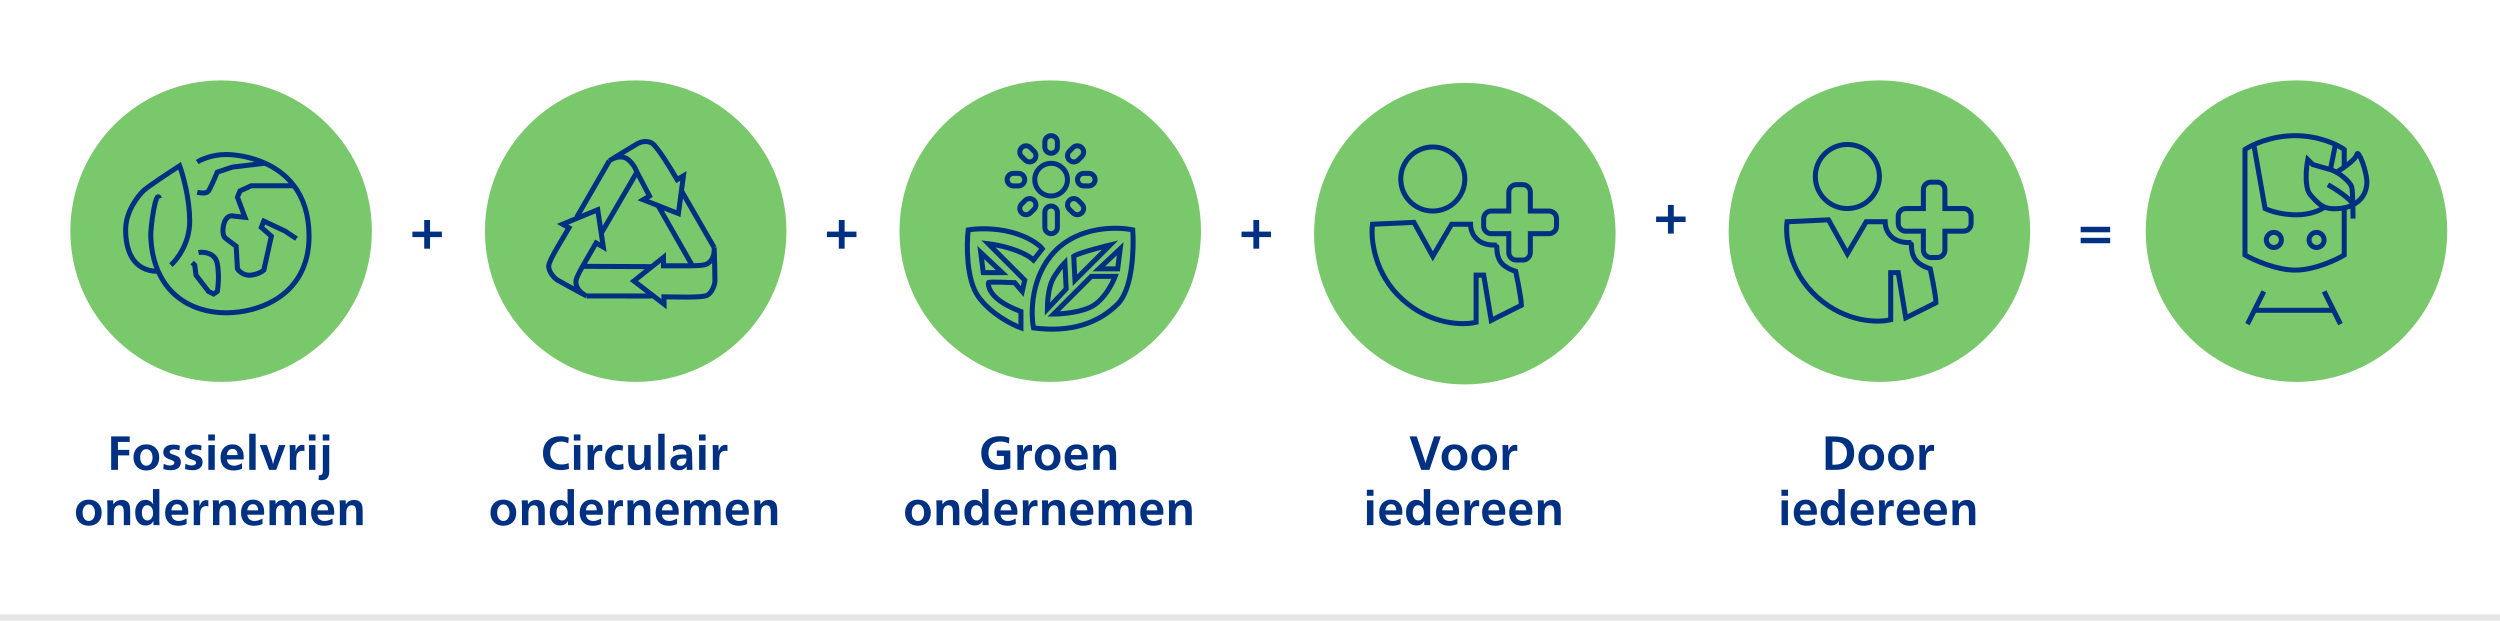 <svg width="995" height="247" viewBox="0 0 995 247" fill="none" xmlns="http://www.w3.org/2000/svg">
<g clip-path="url(#clip0_144_1747)">
<path opacity="0.1" d="M0 246H995" stroke="black" stroke-width="3" stroke-linecap="round"/>
<circle cx="88" cy="92" r="60" fill="#7AC86C"/>
<path d="M78.5 64.5C80 63.5 84.4 61.5 90 61.5C92.934 61.5 99.204 62.115 105.5 64.964M63.5 79C62 74.833 59.873 90.5 60 94C60.8 116 75.5 124.5 90 124.5C102.5 124.5 123 118 123 94C123 85.138 120.572 78.657 117 73.93M78.5 76.5C79.667 76.833 82.2 77.2 83 76C83.8 74.8 85.667 70.5 86.5 68.5L92.5 66.5L105.5 64.964M105.5 64.964C109.636 66.835 113.782 69.671 117 73.93M117 73.93H100L95.5 76L94.5 78.5L97.5 86.5L93 86C92 85.667 89.8 85.9 89 89.5C88.2 93.1 89.333 94.667 90 95L94 98L94.5 107C95.167 108 97.2 109.9 100 109.5C102.8 109.1 104.5 108 105 107.5L108 94L104 90.5L105 88L113.5 92L118 95M79 100.5C81.167 100.167 85.7 100.6 86.5 105C87.3 109.4 86.833 114.167 86.5 116L85 117L83 116L78 109.5L77.5 105.5L76.5 104.5M68 105.5C70.5 103.333 75.5 96.8 75.5 88C75.5 79.2 72.833 69.667 71.5 66C67.333 68.667 58.6 74.4 57 76C55 78 50 84 50 91.5C50 99 52.5 108 63 108" stroke="#003082" stroke-width="2"/>
<path d="M51.624 175.895H46.94V179.04H51.439V181.239H46.958V187H44.24V173.696H51.624V175.895ZM63.379 182.018C63.379 183.632 62.912 184.906 61.978 185.84C61.038 186.78 59.782 187.25 58.211 187.25C56.696 187.25 55.468 186.771 54.528 185.812C53.594 184.86 53.127 183.601 53.127 182.037C53.127 180.466 53.594 179.213 54.528 178.279C55.462 177.327 56.702 176.851 58.248 176.851C59.758 176.851 60.992 177.33 61.95 178.289C62.903 179.241 63.379 180.484 63.379 182.018ZM60.707 182.139C60.707 181.106 60.481 180.289 60.03 179.689C59.578 179.071 58.978 178.762 58.23 178.762C57.506 178.762 56.919 179.068 56.467 179.68C56.01 180.286 55.781 181.072 55.781 182.037C55.781 183.032 56.007 183.83 56.458 184.43C56.91 185.042 57.506 185.349 58.248 185.349C58.972 185.349 59.563 185.052 60.02 184.458C60.478 183.852 60.707 183.079 60.707 182.139ZM71.979 183.966C71.979 184.467 71.886 184.916 71.701 185.312C71.521 185.707 71.258 186.041 70.912 186.313C70.566 186.586 70.139 186.793 69.632 186.935C69.131 187.077 68.559 187.148 67.915 187.148C67.062 187.148 66.097 187.006 65.021 186.722L65.142 184.569C66.032 185.033 66.858 185.265 67.619 185.265C68.157 185.265 68.59 185.163 68.918 184.959C69.245 184.755 69.409 184.486 69.409 184.152C69.409 183.731 69.032 183.385 68.277 183.113L67.498 182.834C66.601 182.513 65.958 182.132 65.568 181.693C65.179 181.26 64.984 180.691 64.984 179.986C64.984 179.059 65.346 178.319 66.069 177.769C66.781 177.225 67.761 176.953 69.01 176.953C69.839 176.953 70.696 177.073 71.58 177.314L71.404 179.226C70.612 178.972 69.882 178.845 69.214 178.845C68.961 178.845 68.729 178.87 68.519 178.919C68.314 178.969 68.138 179.04 67.99 179.133C67.841 179.219 67.724 179.328 67.637 179.458C67.557 179.581 67.517 179.717 67.517 179.866C67.517 180.113 67.628 180.311 67.851 180.459C67.968 180.54 68.147 180.63 68.389 180.729C68.636 180.827 68.948 180.939 69.326 181.062C70.086 181.316 70.634 181.554 70.968 181.777C71.642 182.265 71.979 182.995 71.979 183.966ZM80.626 183.966C80.626 184.467 80.533 184.916 80.347 185.312C80.168 185.707 79.905 186.041 79.559 186.313C79.212 186.586 78.785 186.793 78.278 186.935C77.777 187.077 77.205 187.148 76.562 187.148C75.709 187.148 74.744 187.006 73.668 186.722L73.788 184.569C74.679 185.033 75.504 185.265 76.265 185.265C76.803 185.265 77.236 185.163 77.564 184.959C77.892 184.755 78.056 184.486 78.056 184.152C78.056 183.731 77.678 183.385 76.924 183.113L76.144 182.834C75.248 182.513 74.605 182.132 74.215 181.693C73.825 181.26 73.63 180.691 73.63 179.986C73.63 179.059 73.992 178.319 74.716 177.769C75.427 177.225 76.407 176.953 77.657 176.953C78.486 176.953 79.342 177.073 80.227 177.314L80.05 179.226C79.259 178.972 78.529 178.845 77.861 178.845C77.607 178.845 77.375 178.87 77.165 178.919C76.961 178.969 76.785 179.04 76.636 179.133C76.488 179.219 76.37 179.328 76.284 179.458C76.203 179.581 76.163 179.717 76.163 179.866C76.163 180.113 76.274 180.311 76.497 180.459C76.615 180.54 76.794 180.63 77.035 180.729C77.283 180.827 77.595 180.939 77.972 181.062C78.733 181.316 79.28 181.554 79.614 181.777C80.288 182.265 80.626 182.995 80.626 183.966ZM85.515 175.338H82.88V172.926H85.515V175.338ZM85.478 187H82.926V177.129H85.478V187ZM97 181.777C97 182.037 96.981 182.402 96.944 182.872H90.302C90.357 183.639 90.645 184.245 91.165 184.69C91.697 185.129 92.38 185.349 93.215 185.349C94.161 185.349 95.191 185.015 96.304 184.347L96.341 186.564C95.284 187.022 94.139 187.25 92.909 187.25C91.288 187.25 90.03 186.796 89.133 185.887C88.236 184.99 87.788 183.713 87.788 182.055C87.788 180.459 88.217 179.195 89.077 178.261C89.943 177.321 91.103 176.851 92.556 176.851C93.935 176.851 95.018 177.29 95.803 178.168C96.601 179.052 97 180.255 97 181.777ZM94.569 181.118C94.538 179.485 93.846 178.669 92.491 178.669C91.873 178.669 91.366 178.885 90.97 179.318C90.574 179.751 90.339 180.351 90.265 181.118H94.569ZM101.75 187H99.199V172.639H101.75V187ZM113.625 177.129L109.933 187H107.084L103.392 177.129H106.212L107.845 181.879C107.981 182.275 108.093 182.606 108.179 182.872C108.266 183.131 108.328 183.323 108.365 183.447C108.427 183.669 108.482 183.895 108.532 184.124C108.581 184.347 108.625 184.576 108.662 184.811C108.674 184.73 108.748 184.39 108.884 183.79C108.897 183.71 108.918 183.617 108.949 183.512C108.98 183.407 109.017 183.286 109.061 183.15L109.255 182.51L111.037 177.129H113.625ZM121.167 179.541C120.84 179.448 120.549 179.402 120.295 179.402C119.467 179.402 118.826 179.739 118.375 180.413C118.06 180.877 117.902 181.718 117.902 182.937V187H115.351V180.098C115.351 180.141 115.351 180.135 115.351 180.079C115.351 180.023 115.347 179.924 115.341 179.782C115.341 179.485 115.335 179.136 115.323 178.734C115.31 178.326 115.295 177.871 115.276 177.37L115.267 177.129H117.577L117.642 179.625C118.106 177.905 119.031 177.045 120.416 177.045C120.595 177.045 120.846 177.079 121.167 177.147V179.541ZM125.574 175.338H122.939V172.926H125.574V175.338ZM125.537 187H122.986V177.129H125.537V187ZM131.085 175.338H128.45V172.926H131.085V175.338ZM131.039 187.584C131.039 189.941 130.037 191.119 128.033 191.119C127.581 191.119 127.173 191.079 126.808 190.999L126.901 189.143C126.944 189.143 127.006 189.146 127.086 189.152C127.167 189.159 127.222 189.162 127.253 189.162C127.587 189.162 127.872 189.044 128.107 188.809C128.231 188.685 128.326 188.525 128.395 188.327C128.456 188.166 128.487 187.801 128.487 187.232V177.129H131.039V187.584ZM40.464 204.018C40.464 205.632 39.997 206.906 39.063 207.84C38.123 208.78 36.867 209.25 35.296 209.25C33.781 209.25 32.553 208.771 31.613 207.812C30.679 206.86 30.212 205.601 30.212 204.037C30.212 202.466 30.679 201.213 31.613 200.279C32.547 199.327 33.787 198.851 35.334 198.851C36.843 198.851 38.077 199.33 39.035 200.289C39.988 201.241 40.464 202.484 40.464 204.018ZM37.792 204.139C37.792 203.106 37.566 202.289 37.115 201.689C36.663 201.071 36.063 200.762 35.315 200.762C34.591 200.762 34.004 201.068 33.552 201.68C33.095 202.286 32.866 203.072 32.866 204.037C32.866 205.032 33.092 205.83 33.543 206.43C33.995 207.042 34.591 207.349 35.334 207.349C36.057 207.349 36.648 207.052 37.105 206.458C37.563 205.852 37.792 205.079 37.792 204.139ZM51.819 209H49.268V204.037C49.268 203.412 49.222 202.88 49.129 202.441C48.931 201.538 48.393 201.086 47.515 201.086C46.847 201.086 46.315 201.337 45.919 201.838C45.752 202.054 45.613 202.314 45.502 202.617C45.365 202.964 45.297 203.529 45.297 204.315V209H42.746V201.717C42.746 201.637 42.737 201.266 42.718 200.604C42.712 200.425 42.706 200.267 42.7 200.131C42.694 199.995 42.687 199.88 42.681 199.788L42.644 199.129H45.056L45.121 200.706C45.907 199.549 47.023 198.971 48.47 198.971C49.361 198.971 50.091 199.203 50.66 199.667C51.093 200.007 51.393 200.462 51.56 201.031C51.733 201.55 51.819 202.351 51.819 203.434V209ZM63.49 209H61.069L61.05 207.321C60.933 207.543 60.818 207.735 60.707 207.896C60.602 208.057 60.497 208.187 60.392 208.286C59.767 208.861 58.95 209.148 57.942 209.148C56.637 209.148 55.623 208.688 54.899 207.766C54.176 206.851 53.814 205.561 53.814 203.897C53.814 202.407 54.185 201.21 54.927 200.307C55.669 199.404 56.656 198.953 57.887 198.953C58.777 198.953 59.535 199.212 60.16 199.732C60.444 199.961 60.716 200.304 60.976 200.762C60.964 200.688 60.936 200.403 60.893 199.908C60.886 199.822 60.88 199.741 60.874 199.667C60.874 199.587 60.874 199.506 60.874 199.426V194.639H63.425V206.124C63.425 206.495 63.425 206.82 63.425 207.098C63.431 207.376 63.438 207.618 63.444 207.822C63.45 207.927 63.456 208.075 63.462 208.267C63.469 208.459 63.478 208.703 63.49 209ZM60.911 204.139C60.911 203.217 60.698 202.478 60.271 201.921C59.844 201.365 59.281 201.086 58.583 201.086C57.927 201.086 57.41 201.349 57.033 201.875C56.656 202.382 56.467 203.097 56.467 204.018C56.467 204.964 56.668 205.722 57.07 206.291C57.472 206.86 58.01 207.145 58.685 207.145C59.334 207.145 59.869 206.866 60.29 206.31C60.704 205.765 60.911 205.042 60.911 204.139ZM74.939 203.777C74.939 204.037 74.92 204.402 74.883 204.872H68.24C68.296 205.639 68.584 206.245 69.103 206.69C69.635 207.129 70.318 207.349 71.153 207.349C72.1 207.349 73.129 207.015 74.243 206.347L74.28 208.564C73.222 209.022 72.078 209.25 70.847 209.25C69.227 209.25 67.968 208.796 67.071 207.887C66.174 206.99 65.726 205.713 65.726 204.055C65.726 202.459 66.156 201.195 67.016 200.261C67.882 199.321 69.041 198.851 70.495 198.851C71.874 198.851 72.956 199.29 73.742 200.168C74.54 201.052 74.939 202.255 74.939 203.777ZM72.508 203.118C72.477 201.485 71.784 200.669 70.43 200.669C69.811 200.669 69.304 200.885 68.908 201.318C68.512 201.751 68.277 202.351 68.203 203.118H72.508ZM82.926 201.541C82.599 201.448 82.308 201.402 82.054 201.402C81.225 201.402 80.585 201.739 80.134 202.413C79.818 202.877 79.661 203.718 79.661 204.937V209H77.109V202.098C77.109 202.141 77.109 202.135 77.109 202.079C77.109 202.023 77.106 201.924 77.1 201.782C77.1 201.485 77.094 201.136 77.082 200.734C77.069 200.326 77.054 199.871 77.035 199.37L77.026 199.129H79.336L79.401 201.625C79.865 199.905 80.789 199.045 82.175 199.045C82.354 199.045 82.605 199.079 82.926 199.147V201.541ZM93.846 209H91.294V204.037C91.294 203.412 91.248 202.88 91.155 202.441C90.957 201.538 90.419 201.086 89.541 201.086C88.873 201.086 88.341 201.337 87.945 201.838C87.778 202.054 87.639 202.314 87.528 202.617C87.392 202.964 87.324 203.529 87.324 204.315V209H84.772V201.717C84.772 201.637 84.763 201.266 84.745 200.604C84.738 200.425 84.732 200.267 84.726 200.131C84.72 199.995 84.714 199.88 84.707 199.788L84.67 199.129H87.082L87.147 200.706C87.933 199.549 89.049 198.971 90.497 198.971C91.387 198.971 92.117 199.203 92.686 199.667C93.119 200.007 93.419 200.462 93.586 201.031C93.759 201.55 93.846 202.351 93.846 203.434V209ZM105.146 203.777C105.146 204.037 105.127 204.402 105.09 204.872H98.447C98.503 205.639 98.79 206.245 99.31 206.69C99.842 207.129 100.525 207.349 101.36 207.349C102.307 207.349 103.336 207.015 104.45 206.347L104.487 208.564C103.429 209.022 102.285 209.25 101.054 209.25C99.434 209.25 98.175 208.796 97.278 207.887C96.382 206.99 95.933 205.713 95.933 204.055C95.933 202.459 96.363 201.195 97.223 200.261C98.088 199.321 99.248 198.851 100.702 198.851C102.081 198.851 103.163 199.29 103.949 200.168C104.747 201.052 105.146 202.255 105.146 203.777ZM102.715 203.118C102.684 201.485 101.991 200.669 100.637 200.669C100.018 200.669 99.511 200.885 99.115 201.318C98.719 201.751 98.484 202.351 98.41 203.118H102.715ZM121.789 209H119.238V204.213C119.238 203.588 119.21 203.038 119.154 202.562C119.043 201.578 118.557 201.086 117.698 201.086C117.153 201.086 116.714 201.318 116.38 201.782C116.3 201.9 116.226 202.023 116.158 202.153C116.09 202.283 116.031 202.425 115.981 202.58C115.864 202.914 115.805 203.533 115.805 204.436V209H113.254V203.935C113.254 203.1 113.226 202.562 113.17 202.32C112.997 201.498 112.527 201.086 111.76 201.086C111.296 201.086 110.882 201.278 110.517 201.662C110.325 201.872 110.168 202.119 110.044 202.404C109.896 202.75 109.821 203.301 109.821 204.055V209H107.27V201.541C107.27 201.442 107.267 201.315 107.261 201.161C107.261 201 107.258 200.83 107.251 200.65C107.245 200.471 107.239 200.285 107.233 200.094C107.233 199.902 107.23 199.716 107.224 199.537L107.196 199.129H109.626L109.682 200.623C109.942 200.196 110.27 199.849 110.666 199.583C111.278 199.175 111.98 198.971 112.771 198.971C113.588 198.971 114.253 199.191 114.766 199.63C115.063 199.89 115.317 200.255 115.527 200.725C116.201 199.556 117.237 198.971 118.635 198.971C119.6 198.971 120.357 199.256 120.908 199.825C121.248 200.165 121.477 200.592 121.594 201.105C121.724 201.606 121.789 202.33 121.789 203.276V209ZM133.033 203.777C133.033 204.037 133.015 204.402 132.978 204.872H126.335C126.391 205.639 126.678 206.245 127.198 206.69C127.73 207.129 128.413 207.349 129.248 207.349C130.194 207.349 131.224 207.015 132.337 206.347L132.375 208.564C131.317 209.022 130.173 209.25 128.942 209.25C127.321 209.25 126.063 208.796 125.166 207.887C124.269 206.99 123.821 205.713 123.821 204.055C123.821 202.459 124.251 201.195 125.11 200.261C125.976 199.321 127.136 198.851 128.589 198.851C129.969 198.851 131.051 199.29 131.836 200.168C132.634 201.052 133.033 202.255 133.033 203.777ZM130.603 203.118C130.572 201.485 129.879 200.669 128.524 200.669C127.906 200.669 127.399 200.885 127.003 201.318C126.607 201.751 126.372 202.351 126.298 203.118H130.603ZM144.333 209H141.782V204.037C141.782 203.412 141.735 202.88 141.643 202.441C141.445 201.538 140.907 201.086 140.028 201.086C139.36 201.086 138.828 201.337 138.433 201.838C138.266 202.054 138.126 202.314 138.015 202.617C137.879 202.964 137.811 203.529 137.811 204.315V209H135.26V201.717C135.26 201.637 135.25 201.266 135.232 200.604C135.226 200.425 135.22 200.267 135.213 200.131C135.207 199.995 135.201 199.88 135.195 199.788L135.158 199.129H137.57L137.635 200.706C138.42 199.549 139.537 198.971 140.984 198.971C141.875 198.971 142.604 199.203 143.173 199.667C143.606 200.007 143.906 200.462 144.073 201.031C144.246 201.55 144.333 202.351 144.333 203.434V209Z" fill="#003082"/>
<path d="M175.871 94.371H171.16V98.977H168.84V94.371H164.129V92.18H168.84V87.562H171.16V92.18H175.871V94.371Z" fill="#003082"/>
<circle cx="253" cy="92" r="60" fill="#7AC86C"/>
<path d="M229.5 86.5L242.5 64M242.5 64C242.5 64 242.806 63.775 243.317 63.497M242.5 64L243.317 63.497M253.5 68.5L258.5 78L256 79.5L270 85L272 70L269.5 71.5C267 67.167 261.5 58.2 259.5 57C257.5 55.8 255 56.5 254 57L249 60L243.317 63.497M253.5 68.5C253.5 68.5 252.5 65.5 250 63.5C247.613 61.591 244.707 62.741 243.317 63.497M253.5 68.5L239.5 92.5M271.25 76L284.236 98.508M284.236 98.508C284.236 98.508 284.277 98.886 284.263 99.467M284.236 98.508L284.263 99.467M284.263 99.467C284.223 101.049 283.765 104.141 280.919 105.253C279.559 105.785 274.839 105.785 274.839 105.785L264.062 105.785V102.45L252.299 111.824L264.289 121.056L264.24 118.141C269.243 118.143 279.461 118.632 281.5 117.5C283.539 116.368 284.481 113.084 284.548 111.968L284.45 106.137L284.263 99.467ZM262 82L275.785 106.124M259.444 117.806L233.458 117.798M233.458 117.798C233.458 117.798 233.11 117.645 232.614 117.342M233.458 117.798L232.614 117.342M232.614 117.342C231.264 116.516 228.815 114.574 229.275 111.553C229.495 110.11 231.855 106.022 231.855 106.022L237.243 96.689L240.131 98.356L237.895 83.482L223.904 89.25L226.453 90.665C223.951 94.997 218.418 103.601 218.379 105.933C218.339 108.265 220.713 110.722 221.646 111.339L226.744 114.169L232.614 117.342ZM259.785 106.124L232 106" stroke="#003082" stroke-width="2"/>
<path d="M226.44 186.657C225.308 186.948 224.272 187.093 223.332 187.093C221.056 187.093 219.281 186.502 218.007 185.321C216.745 184.134 216.114 182.467 216.114 180.321C216.114 178.242 216.739 176.607 217.988 175.413C219.238 174.207 220.938 173.604 223.091 173.604C224.142 173.604 225.24 173.802 226.384 174.198L226.162 176.452C225.259 175.976 224.322 175.738 223.351 175.738C222.002 175.738 220.932 176.143 220.141 176.953C219.355 177.757 218.962 178.852 218.962 180.237C218.962 181.604 219.374 182.717 220.196 183.577C221.019 184.437 222.095 184.866 223.425 184.866C224.427 184.866 225.392 184.681 226.319 184.31L226.44 186.657ZM231.014 175.339H228.379V172.927H231.014V175.339ZM230.977 187H228.425V177.129H230.977V187ZM239.707 179.541C239.379 179.448 239.088 179.402 238.834 179.402C238.006 179.402 237.366 179.739 236.914 180.413C236.599 180.877 236.441 181.718 236.441 182.937V187H233.89V180.098C233.89 180.141 233.89 180.135 233.89 180.079C233.89 180.024 233.887 179.925 233.88 179.782C233.88 179.486 233.874 179.136 233.862 178.734C233.849 178.326 233.834 177.871 233.815 177.37L233.806 177.129H236.116L236.181 179.625C236.645 177.905 237.57 177.046 238.955 177.046C239.134 177.046 239.385 177.08 239.707 177.148V179.541ZM248.177 186.703C247.317 186.951 246.553 187.074 245.885 187.074C244.333 187.074 243.096 186.623 242.174 185.72C241.271 184.817 240.82 183.583 240.82 182.018C240.82 180.509 241.278 179.306 242.193 178.409C243.108 177.5 244.327 177.046 245.848 177.046C246.423 177.046 247.135 177.154 247.982 177.37L247.778 179.421C247.227 179.198 246.723 179.087 246.266 179.087C245.424 179.087 244.75 179.359 244.243 179.903C243.73 180.454 243.473 181.171 243.473 182.055C243.473 182.927 243.73 183.629 244.243 184.161C244.763 184.687 245.449 184.95 246.303 184.95C246.903 184.95 247.487 184.817 248.056 184.551L248.177 186.703ZM259.078 187H256.684L256.601 185.488C255.896 186.595 254.813 187.149 253.354 187.149C252.178 187.149 251.328 186.796 250.802 186.091C250.27 185.374 250.004 184.242 250.004 182.696V177.129H252.556V181.879C252.556 182.733 252.596 183.317 252.676 183.633C252.887 184.56 253.431 185.024 254.309 185.024C255.707 185.024 256.406 183.936 256.406 181.759V177.129H258.957V183.902V184.542C258.963 184.715 258.966 184.86 258.966 184.978C258.966 185.089 258.969 185.176 258.976 185.238C258.988 185.497 259 185.773 259.013 186.063C259.031 186.354 259.053 186.666 259.078 187ZM264.523 187H261.972V172.639H264.523V187ZM275.591 187H273.318L273.281 185.525C272.663 186.608 271.611 187.149 270.127 187.149C269.113 187.149 268.302 186.873 267.696 186.323C267.096 185.766 266.796 185.015 266.796 184.069C266.796 181.941 268.445 180.877 271.741 180.877C271.865 180.877 272.044 180.883 272.279 180.896C272.521 180.902 272.82 180.917 273.179 180.942C273.179 179.489 272.449 178.762 270.99 178.762C269.846 178.762 268.822 179.121 267.919 179.838L267.854 177.63C268.893 177.179 270.031 176.953 271.268 176.953C272.493 176.953 273.488 177.225 274.255 177.769C274.688 178.072 274.994 178.45 275.174 178.901C275.384 179.421 275.489 180.444 275.489 181.972V183.41C275.489 183.398 275.492 183.515 275.499 183.762C275.511 184.004 275.523 184.378 275.536 184.885C275.542 185.306 275.56 186.011 275.591 187ZM273.216 182.51C272.987 182.498 272.814 182.488 272.697 182.482C272.585 182.476 272.527 182.473 272.521 182.473C270.393 182.473 269.329 183.033 269.329 184.152C269.329 184.338 269.366 184.511 269.44 184.672C269.515 184.826 269.62 184.959 269.756 185.071C269.892 185.182 270.053 185.268 270.238 185.33C270.43 185.392 270.64 185.423 270.869 185.423C271.846 185.423 272.542 184.965 272.957 184.05C273.111 183.735 273.198 183.221 273.216 182.51ZM280.833 175.339H278.198V172.927H280.833V175.339ZM280.796 187H278.245V177.129H280.796V187ZM289.526 179.541C289.198 179.448 288.907 179.402 288.654 179.402C287.825 179.402 287.185 179.739 286.733 180.413C286.418 180.877 286.26 181.718 286.26 182.937V187H283.709V180.098C283.709 180.141 283.709 180.135 283.709 180.079C283.709 180.024 283.706 179.925 283.7 179.782C283.7 179.486 283.694 179.136 283.681 178.734C283.669 178.326 283.653 177.871 283.635 177.37L283.625 177.129H285.936L286 179.625C286.464 177.905 287.389 177.046 288.774 177.046C288.954 177.046 289.204 177.08 289.526 177.148V179.541ZM205.464 204.018C205.464 205.633 204.997 206.907 204.063 207.841C203.123 208.781 201.867 209.251 200.296 209.251C198.781 209.251 197.553 208.771 196.613 207.813C195.679 206.86 195.212 205.602 195.212 204.037C195.212 202.466 195.679 201.213 196.613 200.28C197.547 199.327 198.787 198.851 200.333 198.851C201.843 198.851 203.076 199.33 204.035 200.289C204.988 201.241 205.464 202.484 205.464 204.018ZM202.792 204.139C202.792 203.106 202.566 202.29 202.115 201.69C201.663 201.071 201.063 200.762 200.315 200.762C199.591 200.762 199.004 201.068 198.552 201.68C198.095 202.287 197.866 203.072 197.866 204.037C197.866 205.033 198.091 205.83 198.543 206.43C198.994 207.043 199.591 207.349 200.333 207.349C201.057 207.349 201.648 207.052 202.105 206.458C202.563 205.852 202.792 205.079 202.792 204.139ZM216.819 209H214.268V204.037C214.268 203.412 214.222 202.88 214.129 202.441C213.931 201.538 213.393 201.087 212.515 201.087C211.847 201.087 211.315 201.337 210.919 201.838C210.752 202.055 210.613 202.314 210.501 202.617C210.365 202.964 210.297 203.53 210.297 204.315V209H207.746V201.718C207.746 201.637 207.737 201.266 207.718 200.604C207.712 200.425 207.706 200.267 207.7 200.131C207.694 199.995 207.687 199.881 207.681 199.788L207.644 199.129H210.056L210.121 200.706C210.907 199.55 212.023 198.971 213.47 198.971C214.361 198.971 215.091 199.203 215.66 199.667C216.093 200.007 216.393 200.462 216.56 201.031C216.733 201.551 216.819 202.351 216.819 203.434V209ZM228.49 209H226.069L226.05 207.321C225.933 207.544 225.818 207.735 225.707 207.896C225.602 208.057 225.497 208.187 225.392 208.286C224.767 208.861 223.951 209.149 222.942 209.149C221.637 209.149 220.623 208.688 219.899 207.766C219.176 206.851 218.814 205.561 218.814 203.898C218.814 202.407 219.185 201.21 219.927 200.307C220.669 199.404 221.656 198.953 222.887 198.953C223.777 198.953 224.535 199.213 225.16 199.732C225.444 199.961 225.716 200.304 225.976 200.762C225.964 200.688 225.936 200.403 225.893 199.908C225.886 199.822 225.88 199.741 225.874 199.667C225.874 199.587 225.874 199.506 225.874 199.426V194.639H228.425V206.124C228.425 206.495 228.425 206.82 228.425 207.098C228.431 207.377 228.438 207.618 228.444 207.822C228.45 207.927 228.456 208.076 228.462 208.267C228.469 208.459 228.478 208.703 228.49 209ZM225.911 204.139C225.911 203.217 225.698 202.478 225.271 201.922C224.844 201.365 224.281 201.087 223.583 201.087C222.927 201.087 222.41 201.35 222.033 201.875C221.656 202.382 221.467 203.097 221.467 204.018C221.467 204.965 221.668 205.722 222.07 206.291C222.472 206.86 223.01 207.145 223.685 207.145C224.334 207.145 224.869 206.866 225.29 206.31C225.704 205.766 225.911 205.042 225.911 204.139ZM239.938 203.777C239.938 204.037 239.92 204.402 239.883 204.872H233.24C233.296 205.639 233.583 206.245 234.103 206.69C234.635 207.129 235.318 207.349 236.153 207.349C237.1 207.349 238.129 207.015 239.243 206.347L239.28 208.564C238.222 209.022 237.078 209.251 235.847 209.251C234.227 209.251 232.968 208.796 232.071 207.887C231.174 206.99 230.726 205.713 230.726 204.055C230.726 202.46 231.156 201.195 232.016 200.261C232.882 199.321 234.041 198.851 235.495 198.851C236.874 198.851 237.956 199.29 238.742 200.168C239.54 201.053 239.938 202.256 239.938 203.777ZM237.508 203.118C237.477 201.486 236.784 200.669 235.43 200.669C234.811 200.669 234.304 200.886 233.908 201.319C233.512 201.752 233.277 202.351 233.203 203.118H237.508ZM247.926 201.541C247.598 201.448 247.308 201.402 247.054 201.402C246.225 201.402 245.585 201.739 245.134 202.413C244.818 202.877 244.661 203.718 244.661 204.937V209H242.109V202.098C242.109 202.141 242.109 202.135 242.109 202.079C242.109 202.024 242.106 201.925 242.1 201.782C242.1 201.486 242.094 201.136 242.082 200.734C242.069 200.326 242.054 199.871 242.035 199.37L242.026 199.129H244.336L244.401 201.625C244.865 199.905 245.789 199.046 247.175 199.046C247.354 199.046 247.605 199.08 247.926 199.148V201.541ZM258.846 209H256.294V204.037C256.294 203.412 256.248 202.88 256.155 202.441C255.957 201.538 255.419 201.087 254.541 201.087C253.873 201.087 253.341 201.337 252.945 201.838C252.778 202.055 252.639 202.314 252.528 202.617C252.392 202.964 252.324 203.53 252.324 204.315V209H249.772V201.718C249.772 201.637 249.763 201.266 249.745 200.604C249.738 200.425 249.732 200.267 249.726 200.131C249.72 199.995 249.714 199.881 249.708 199.788L249.67 199.129H252.083L252.147 200.706C252.933 199.55 254.049 198.971 255.497 198.971C256.387 198.971 257.117 199.203 257.686 199.667C258.119 200.007 258.419 200.462 258.586 201.031C258.759 201.551 258.846 202.351 258.846 203.434V209ZM270.146 203.777C270.146 204.037 270.127 204.402 270.09 204.872H263.447C263.503 205.639 263.791 206.245 264.31 206.69C264.842 207.129 265.525 207.349 266.36 207.349C267.307 207.349 268.336 207.015 269.45 206.347L269.487 208.564C268.429 209.022 267.285 209.251 266.054 209.251C264.434 209.251 263.175 208.796 262.278 207.887C261.382 206.99 260.933 205.713 260.933 204.055C260.933 202.46 261.363 201.195 262.223 200.261C263.089 199.321 264.248 198.851 265.702 198.851C267.081 198.851 268.163 199.29 268.949 200.168C269.747 201.053 270.146 202.256 270.146 203.777ZM267.715 203.118C267.684 201.486 266.991 200.669 265.637 200.669C265.018 200.669 264.511 200.886 264.115 201.319C263.719 201.752 263.484 202.351 263.41 203.118H267.715ZM286.789 209H284.238V204.213C284.238 203.588 284.21 203.038 284.154 202.562C284.043 201.578 283.557 201.087 282.698 201.087C282.153 201.087 281.714 201.319 281.38 201.782C281.3 201.9 281.226 202.024 281.158 202.154C281.09 202.283 281.031 202.426 280.981 202.58C280.864 202.914 280.805 203.533 280.805 204.436V209H278.254V203.935C278.254 203.1 278.226 202.562 278.17 202.321C277.997 201.498 277.527 201.087 276.76 201.087C276.296 201.087 275.882 201.278 275.517 201.662C275.325 201.872 275.168 202.12 275.044 202.404C274.896 202.75 274.821 203.301 274.821 204.055V209H272.27V201.541C272.27 201.442 272.267 201.316 272.261 201.161C272.261 201 272.258 200.83 272.251 200.651C272.245 200.471 272.239 200.286 272.233 200.094C272.233 199.902 272.23 199.717 272.224 199.537L272.196 199.129H274.626L274.682 200.623C274.942 200.196 275.27 199.85 275.666 199.584C276.278 199.176 276.98 198.971 277.771 198.971C278.588 198.971 279.253 199.191 279.766 199.63C280.063 199.89 280.317 200.255 280.527 200.725C281.201 199.556 282.237 198.971 283.635 198.971C284.6 198.971 285.357 199.256 285.908 199.825C286.248 200.165 286.477 200.592 286.594 201.105C286.724 201.606 286.789 202.33 286.789 203.276V209ZM298.033 203.777C298.033 204.037 298.015 204.402 297.978 204.872H291.335C291.391 205.639 291.678 206.245 292.198 206.69C292.73 207.129 293.413 207.349 294.248 207.349C295.194 207.349 296.224 207.015 297.337 206.347L297.375 208.564C296.317 209.022 295.173 209.251 293.942 209.251C292.321 209.251 291.063 208.796 290.166 207.887C289.269 206.99 288.821 205.713 288.821 204.055C288.821 202.46 289.251 201.195 290.11 200.261C290.976 199.321 292.136 198.851 293.589 198.851C294.969 198.851 296.051 199.29 296.836 200.168C297.634 201.053 298.033 202.256 298.033 203.777ZM295.603 203.118C295.572 201.486 294.879 200.669 293.524 200.669C292.906 200.669 292.399 200.886 292.003 201.319C291.607 201.752 291.372 202.351 291.298 203.118H295.603ZM309.333 209H306.782V204.037C306.782 203.412 306.735 202.88 306.643 202.441C306.445 201.538 305.907 201.087 305.028 201.087C304.36 201.087 303.828 201.337 303.433 201.838C303.266 202.055 303.126 202.314 303.015 202.617C302.879 202.964 302.811 203.53 302.811 204.315V209H300.26V201.718C300.26 201.637 300.25 201.266 300.232 200.604C300.226 200.425 300.22 200.267 300.213 200.131C300.207 199.995 300.201 199.881 300.195 199.788L300.158 199.129H302.57L302.635 200.706C303.42 199.55 304.537 198.971 305.984 198.971C306.875 198.971 307.604 199.203 308.173 199.667C308.606 200.007 308.906 200.462 309.073 201.031C309.246 201.551 309.333 202.351 309.333 203.434V209Z" fill="#003082"/>
<path d="M340.871 94.371H336.16V98.977H333.84V94.371H329.129V92.18H333.84V87.562H336.16V92.18H340.871V94.371Z" fill="#003082"/>
<circle cx="418" cy="92" r="60" fill="#7AC86C"/>
<path d="M424.838 71.5C424.838 75.09 421.928 78 418.338 78C414.748 78 411.838 75.09 411.838 71.5C411.838 67.91 414.748 65 418.338 65C421.928 65 424.838 67.91 424.838 71.5Z" stroke="#003082" stroke-width="2"/>
<path d="M419.838 100C410.238 110 410.172 124.5 411.338 130.5C426.338 132.5 437.338 128.5 444.838 121C450.838 115 451.338 98.833 450.838 91.5C444.505 90.167 429.438 90 419.838 100Z" stroke="#003082" stroke-width="2"/>
<path d="M434.338 110L419.338 125C422.838 125 430.938 124.3 435.338 121.5C439.738 118.7 442.838 112.667 443.838 110H434.338Z" stroke="#003082" stroke-width="2"/>
<path d="M445.838 99L437.338 107H444.838L445.838 99Z" stroke="#003082" stroke-width="2"/>
<path d="M416.838 123L424.338 115L423.838 104.5C422.838 105.5 420.438 108.3 418.838 111.5C417.238 114.7 416.838 120.5 416.838 123Z" stroke="#003082" stroke-width="2"/>
<path d="M427.338 102L427.838 111.5L441.838 97.5C441.838 97.5 429.338 100.5 427.338 102Z" stroke="#003082" stroke-width="2"/>
<path d="M414.838 99L411.338 103.5C406.938 99.5 397.505 97.5 393.338 97L407.838 111.5L406.838 116L403.838 112.5C403.838 112.5 393.338 112 393.338 112.5C393.338 118.825 402.838 122.667 406.338 124V130.5C402.671 129.167 394.138 124.8 389.338 118C384.538 111.2 384.672 97.5 385.338 91.5C388.172 91 395.638 90.5 402.838 92.5C410.038 94.5 413.838 97.667 414.838 99Z" stroke="#003082" stroke-width="2"/>
<path d="M390.338 100.5L391.338 108.5H398.838L390.338 100.5Z" stroke="#003082" stroke-width="2"/>
<path d="M415.838 84.5C415.838 83.119 416.957 82 418.338 82C419.719 82 420.838 83.119 420.838 84.5V90.5C420.838 91.881 419.719 93 418.338 93C416.957 93 415.838 91.881 415.838 90.5V84.5Z" stroke="#003082" stroke-width="2"/>
<path d="M415.838 56.5C415.838 55.119 416.957 54 418.338 54C419.719 54 420.838 55.119 420.838 56.5V58.5C420.838 59.881 419.719 61 418.338 61C416.957 61 415.838 59.881 415.838 58.5V56.5Z" stroke="#003082" stroke-width="2"/>
<path d="M431.338 74C429.957 74 428.838 72.881 428.838 71.5C428.838 70.119 429.957 69 431.338 69H433.338C434.719 69 435.838 70.119 435.838 71.5C435.838 72.881 434.719 74 433.338 74H431.338Z" stroke="#003082" stroke-width="2"/>
<path d="M403.338 74C401.957 74 400.838 72.881 400.838 71.5C400.838 70.119 401.957 69 403.338 69H405.338C406.719 69 407.838 70.119 407.838 71.5C407.838 72.881 406.719 74 405.338 74H403.338Z" stroke="#003082" stroke-width="2"/>
<path d="M406.606 62.303C405.63 61.327 405.63 59.744 406.606 58.768C407.582 57.791 409.165 57.791 410.141 58.768L411.556 60.182C412.532 61.158 412.532 62.741 411.556 63.718C410.579 64.694 408.996 64.694 408.02 63.718L406.606 62.303Z" stroke="#003082" stroke-width="2"/>
<path d="M406.606 81.182C405.63 82.158 405.63 83.741 406.606 84.718C407.582 85.694 409.165 85.694 410.141 84.718L411.556 83.303C412.532 82.327 412.532 80.744 411.556 79.768C410.579 78.791 408.996 78.791 408.02 79.768L406.606 81.182Z" stroke="#003082" stroke-width="2"/>
<path d="M430.556 62.303C431.532 61.327 431.532 59.744 430.556 58.768C429.579 57.791 427.996 57.791 427.02 58.768L425.606 60.182C424.63 61.158 424.63 62.741 425.606 63.718C426.582 64.694 428.165 64.694 429.142 63.718L430.556 62.303Z" stroke="#003082" stroke-width="2"/>
<path d="M430.556 81.182C431.532 82.158 431.532 83.741 430.556 84.718C429.579 85.694 427.996 85.694 427.02 84.718L425.606 83.303C424.63 82.327 424.63 80.744 425.606 79.768C426.582 78.791 428.165 78.791 429.142 79.768L430.556 81.182Z" stroke="#003082" stroke-width="2"/>
<path d="M402.109 186.406C402.022 186.437 401.923 186.471 401.812 186.508C401.707 186.539 401.586 186.576 401.45 186.62C400.355 186.935 399.088 187.093 397.646 187.093C395.42 187.093 393.738 186.583 392.6 185.562C391.95 184.974 391.446 184.22 391.087 183.298C390.729 182.389 390.549 181.378 390.549 180.265C390.549 178.205 391.22 176.582 392.562 175.394C393.905 174.2 395.745 173.604 398.083 173.604C399.375 173.604 400.594 173.789 401.738 174.16L401.571 176.489C400.445 175.988 399.27 175.737 398.045 175.737C396.567 175.737 395.426 176.139 394.622 176.943C393.806 177.741 393.397 178.861 393.397 180.302C393.397 181.724 393.806 182.856 394.622 183.697C395.438 184.545 396.533 184.968 397.906 184.968C398.451 184.968 399.001 184.875 399.558 184.69V181.452H396.728V179.281H402.109V186.406ZM410.737 179.541C410.409 179.448 410.118 179.402 409.865 179.402C409.036 179.402 408.396 179.739 407.944 180.413C407.629 180.877 407.471 181.718 407.471 182.937V187H404.92V180.098C404.92 180.141 404.92 180.135 404.92 180.079C404.92 180.023 404.917 179.924 404.911 179.782C404.911 179.485 404.904 179.136 404.892 178.734C404.88 178.326 404.864 177.871 404.846 177.37L404.836 177.129H407.146L407.211 179.625C407.675 177.905 408.6 177.045 409.985 177.045C410.165 177.045 410.415 177.079 410.737 177.147V179.541ZM422.083 182.018C422.083 183.632 421.616 184.906 420.682 185.84C419.742 186.78 418.486 187.25 416.916 187.25C415.4 187.25 414.173 186.771 413.232 185.812C412.299 184.86 411.832 183.601 411.832 182.037C411.832 180.466 412.299 179.213 413.232 178.279C414.166 177.327 415.406 176.851 416.953 176.851C418.462 176.851 419.696 177.33 420.654 178.289C421.607 179.241 422.083 180.484 422.083 182.018ZM419.411 182.139C419.411 181.106 419.185 180.289 418.734 179.689C418.282 179.071 417.682 178.762 416.934 178.762C416.21 178.762 415.623 179.068 415.171 179.68C414.714 180.286 414.485 181.072 414.485 182.037C414.485 183.032 414.711 183.83 415.162 184.43C415.614 185.042 416.21 185.349 416.953 185.349C417.676 185.349 418.267 185.052 418.725 184.458C419.182 183.852 419.411 183.079 419.411 182.139ZM432.919 181.777C432.919 182.037 432.9 182.402 432.863 182.872H426.221C426.276 183.639 426.564 184.245 427.083 184.69C427.615 185.129 428.299 185.349 429.134 185.349C430.08 185.349 431.11 185.015 432.223 184.347L432.26 186.564C431.203 187.022 430.058 187.25 428.828 187.25C427.207 187.25 425.949 186.796 425.052 185.887C424.155 184.99 423.707 183.713 423.707 182.055C423.707 180.459 424.136 179.195 424.996 178.261C425.862 177.321 427.022 176.851 428.475 176.851C429.854 176.851 430.937 177.29 431.722 178.168C432.52 179.052 432.919 180.255 432.919 181.777ZM430.488 181.118C430.457 179.485 429.765 178.669 428.41 178.669C427.792 178.669 427.285 178.885 426.889 179.318C426.493 179.751 426.258 180.351 426.184 181.118H430.488ZM444.219 187H441.667V182.037C441.667 181.412 441.621 180.88 441.528 180.441C441.33 179.538 440.792 179.086 439.914 179.086C439.246 179.086 438.714 179.337 438.318 179.838C438.151 180.054 438.012 180.314 437.901 180.617C437.765 180.964 437.697 181.529 437.697 182.315V187H435.146V179.717C435.146 179.637 435.136 179.266 435.118 178.604C435.111 178.425 435.105 178.267 435.099 178.131C435.093 177.995 435.087 177.88 435.081 177.788L435.043 177.129H437.456L437.521 178.706C438.306 177.549 439.422 176.971 440.87 176.971C441.76 176.971 442.49 177.203 443.059 177.667C443.492 178.007 443.792 178.462 443.959 179.031C444.132 179.55 444.219 180.351 444.219 181.434V187ZM370.464 204.018C370.464 205.632 369.997 206.906 369.063 207.84C368.123 208.78 366.867 209.25 365.296 209.25C363.781 209.25 362.553 208.771 361.613 207.812C360.679 206.86 360.212 205.601 360.212 204.037C360.212 202.466 360.679 201.213 361.613 200.279C362.547 199.327 363.787 198.851 365.333 198.851C366.843 198.851 368.076 199.33 369.035 200.289C369.988 201.241 370.464 202.484 370.464 204.018ZM367.792 204.139C367.792 203.106 367.566 202.289 367.115 201.689C366.663 201.071 366.063 200.762 365.315 200.762C364.591 200.762 364.004 201.068 363.552 201.68C363.095 202.286 362.866 203.072 362.866 204.037C362.866 205.032 363.091 205.83 363.543 206.43C363.994 207.042 364.591 207.349 365.333 207.349C366.057 207.349 366.648 207.052 367.105 206.458C367.563 205.852 367.792 205.079 367.792 204.139ZM381.819 209H379.268V204.037C379.268 203.412 379.222 202.88 379.129 202.441C378.931 201.538 378.393 201.086 377.515 201.086C376.847 201.086 376.315 201.337 375.919 201.838C375.752 202.054 375.613 202.314 375.501 202.617C375.365 202.964 375.297 203.529 375.297 204.315V209H372.746V201.717C372.746 201.637 372.737 201.266 372.718 200.604C372.712 200.425 372.706 200.267 372.7 200.131C372.694 199.995 372.687 199.88 372.681 199.788L372.644 199.129H375.056L375.121 200.706C375.907 199.549 377.023 198.971 378.47 198.971C379.361 198.971 380.091 199.203 380.66 199.667C381.093 200.007 381.393 200.462 381.56 201.031C381.733 201.55 381.819 202.351 381.819 203.434V209ZM393.49 209H391.069L391.05 207.321C390.933 207.543 390.818 207.735 390.707 207.896C390.602 208.057 390.497 208.187 390.392 208.286C389.767 208.861 388.951 209.148 387.942 209.148C386.637 209.148 385.623 208.688 384.899 207.766C384.176 206.851 383.814 205.561 383.814 203.897C383.814 202.407 384.185 201.21 384.927 200.307C385.669 199.404 386.656 198.953 387.887 198.953C388.777 198.953 389.535 199.212 390.16 199.732C390.444 199.961 390.716 200.304 390.976 200.762C390.964 200.688 390.936 200.403 390.893 199.908C390.886 199.822 390.88 199.741 390.874 199.667C390.874 199.587 390.874 199.506 390.874 199.426V194.639H393.425V206.124C393.425 206.495 393.425 206.82 393.425 207.098C393.431 207.376 393.438 207.618 393.444 207.822C393.45 207.927 393.456 208.075 393.462 208.267C393.469 208.459 393.478 208.703 393.49 209ZM390.911 204.139C390.911 203.217 390.698 202.478 390.271 201.921C389.844 201.365 389.281 201.086 388.583 201.086C387.927 201.086 387.41 201.349 387.033 201.875C386.656 202.382 386.467 203.097 386.467 204.018C386.467 204.964 386.668 205.722 387.07 206.291C387.472 206.86 388.01 207.145 388.685 207.145C389.334 207.145 389.869 206.866 390.29 206.31C390.704 205.765 390.911 205.042 390.911 204.139ZM404.938 203.777C404.938 204.037 404.92 204.402 404.883 204.872H398.24C398.296 205.639 398.583 206.245 399.103 206.69C399.635 207.129 400.318 207.349 401.153 207.349C402.1 207.349 403.129 207.015 404.243 206.347L404.28 208.564C403.222 209.022 402.078 209.25 400.847 209.25C399.227 209.25 397.968 208.796 397.071 207.887C396.174 206.99 395.726 205.713 395.726 204.055C395.726 202.459 396.156 201.195 397.016 200.261C397.882 199.321 399.041 198.851 400.495 198.851C401.874 198.851 402.956 199.29 403.742 200.168C404.54 201.052 404.938 202.255 404.938 203.777ZM402.508 203.118C402.477 201.485 401.784 200.669 400.43 200.669C399.811 200.669 399.304 200.885 398.908 201.318C398.512 201.751 398.277 202.351 398.203 203.118H402.508ZM412.926 201.541C412.598 201.448 412.308 201.402 412.054 201.402C411.225 201.402 410.585 201.739 410.134 202.413C409.818 202.877 409.661 203.718 409.661 204.937V209H407.109V202.098C407.109 202.141 407.109 202.135 407.109 202.079C407.109 202.023 407.106 201.924 407.1 201.782C407.1 201.485 407.094 201.136 407.082 200.734C407.069 200.326 407.054 199.871 407.035 199.37L407.026 199.129H409.336L409.401 201.625C409.865 199.905 410.789 199.045 412.175 199.045C412.354 199.045 412.605 199.079 412.926 199.147V201.541ZM423.846 209H421.294V204.037C421.294 203.412 421.248 202.88 421.155 202.441C420.957 201.538 420.419 201.086 419.541 201.086C418.873 201.086 418.341 201.337 417.945 201.838C417.778 202.054 417.639 202.314 417.528 202.617C417.392 202.964 417.324 203.529 417.324 204.315V209H414.772V201.717C414.772 201.637 414.763 201.266 414.745 200.604C414.738 200.425 414.732 200.267 414.726 200.131C414.72 199.995 414.714 199.88 414.708 199.788L414.67 199.129H417.083L417.147 200.706C417.933 199.549 419.049 198.971 420.497 198.971C421.387 198.971 422.117 199.203 422.686 199.667C423.119 200.007 423.419 200.462 423.586 201.031C423.759 201.55 423.846 202.351 423.846 203.434V209ZM435.146 203.777C435.146 204.037 435.127 204.402 435.09 204.872H428.447C428.503 205.639 428.791 206.245 429.31 206.69C429.842 207.129 430.525 207.349 431.36 207.349C432.307 207.349 433.336 207.015 434.45 206.347L434.487 208.564C433.429 209.022 432.285 209.25 431.054 209.25C429.434 209.25 428.175 208.796 427.278 207.887C426.382 206.99 425.933 205.713 425.933 204.055C425.933 202.459 426.363 201.195 427.223 200.261C428.089 199.321 429.248 198.851 430.702 198.851C432.081 198.851 433.163 199.29 433.949 200.168C434.747 201.052 435.146 202.255 435.146 203.777ZM432.715 203.118C432.684 201.485 431.991 200.669 430.637 200.669C430.018 200.669 429.511 200.885 429.115 201.318C428.719 201.751 428.484 202.351 428.41 203.118H432.715ZM451.789 209H449.238V204.213C449.238 203.588 449.21 203.038 449.154 202.562C449.043 201.578 448.557 201.086 447.698 201.086C447.153 201.086 446.714 201.318 446.38 201.782C446.3 201.9 446.226 202.023 446.158 202.153C446.09 202.283 446.031 202.425 445.981 202.58C445.864 202.914 445.805 203.533 445.805 204.436V209H443.254V203.935C443.254 203.1 443.226 202.562 443.17 202.32C442.997 201.498 442.527 201.086 441.76 201.086C441.296 201.086 440.882 201.278 440.517 201.662C440.325 201.872 440.168 202.119 440.044 202.404C439.896 202.75 439.821 203.301 439.821 204.055V209H437.27V201.541C437.27 201.442 437.267 201.315 437.261 201.161C437.261 201 437.258 200.83 437.251 200.65C437.245 200.471 437.239 200.285 437.233 200.094C437.233 199.902 437.23 199.716 437.224 199.537L437.196 199.129H439.626L439.682 200.623C439.942 200.196 440.27 199.849 440.666 199.583C441.278 199.175 441.98 198.971 442.771 198.971C443.588 198.971 444.253 199.191 444.766 199.63C445.063 199.89 445.317 200.255 445.527 200.725C446.201 199.556 447.237 198.971 448.635 198.971C449.6 198.971 450.357 199.256 450.908 199.825C451.248 200.165 451.477 200.592 451.594 201.105C451.724 201.606 451.789 202.33 451.789 203.276V209ZM463.033 203.777C463.033 204.037 463.015 204.402 462.978 204.872H456.335C456.391 205.639 456.678 206.245 457.198 206.69C457.73 207.129 458.413 207.349 459.248 207.349C460.194 207.349 461.224 207.015 462.337 206.347L462.375 208.564C461.317 209.022 460.173 209.25 458.942 209.25C457.321 209.25 456.063 208.796 455.166 207.887C454.269 206.99 453.821 205.713 453.821 204.055C453.821 202.459 454.251 201.195 455.11 200.261C455.976 199.321 457.136 198.851 458.589 198.851C459.969 198.851 461.051 199.29 461.836 200.168C462.634 201.052 463.033 202.255 463.033 203.777ZM460.603 203.118C460.572 201.485 459.879 200.669 458.524 200.669C457.906 200.669 457.399 200.885 457.003 201.318C456.607 201.751 456.372 202.351 456.298 203.118H460.603ZM474.333 209H471.782V204.037C471.782 203.412 471.735 202.88 471.643 202.441C471.445 201.538 470.907 201.086 470.028 201.086C469.36 201.086 468.828 201.337 468.433 201.838C468.266 202.054 468.126 202.314 468.015 202.617C467.879 202.964 467.811 203.529 467.811 204.315V209H465.26V201.717C465.26 201.637 465.25 201.266 465.232 200.604C465.226 200.425 465.22 200.267 465.213 200.131C465.207 199.995 465.201 199.88 465.195 199.788L465.158 199.129H467.57L467.635 200.706C468.42 199.549 469.537 198.971 470.984 198.971C471.875 198.971 472.604 199.203 473.173 199.667C473.606 200.007 473.906 200.462 474.073 201.031C474.246 201.55 474.333 202.351 474.333 203.434V209Z" fill="#003082"/>
<path d="M505.871 94.371H501.16V98.977H498.84V94.371H494.129V92.18H498.84V87.562H501.16V92.18H505.871V94.371Z" fill="#003082"/>
<circle cx="583" cy="93" r="60" fill="#7AC86C"/>
<path d="M562.75 88.5L546.25 89.25C545.5 95 546.85 109.05 558.25 119.25C569.65 129.45 582.5 129.5 587.5 128.25V109.5H590.5L593.5 127.5L605.5 121.5C605.5 118.5 603.25 108 603.25 108C603.25 108 599.087 106.834 597.25 104.25C595.355 101.584 595.784 97.498 595.75 97.5C587.35 98.1 585.25 92.25 585.25 89.25H577.75L570.25 102L562.75 88.5Z" stroke="#003082" stroke-width="2"/>
<path d="M583 71.25C583 78.292 577.291 84 570.25 84C563.208 84 557.5 78.292 557.5 71.25C557.5 64.208 563.208 58.5 570.25 58.5C577.291 58.5 583 64.208 583 71.25Z" stroke="#003082" stroke-width="2"/>
<path d="M600.5 100.5C600.5 102.157 601.843 103.5 603.5 103.5H606.071C607.728 103.5 609.071 102.157 609.071 100.5V93H616.5C618.157 93 619.5 91.657 619.5 90V87C619.5 85.343 618.157 84 616.5 84H609.071V76.5C609.071 74.843 607.728 73.5 606.071 73.5H603.5C601.843 73.5 600.5 74.843 600.5 76.5V84H593.5C591.843 84 590.5 85.343 590.5 87V90C590.5 91.657 591.843 93 593.5 93H600.5V100.5Z" stroke="#003082" stroke-width="2"/>
<path d="M573.445 173.696L568.918 187H565.634L561.004 173.696H563.871L566.923 182.909C567.041 183.292 567.18 183.784 567.341 184.384C567.353 184.353 567.375 184.279 567.406 184.161C567.437 184.037 567.483 183.867 567.545 183.651C567.613 183.41 567.684 183.159 567.758 182.899C567.839 182.633 567.925 182.352 568.018 182.055L570.773 173.696H573.445ZM584.012 182.018C584.012 183.632 583.545 184.906 582.611 185.84C581.671 186.78 580.416 187.25 578.845 187.25C577.329 187.25 576.102 186.771 575.162 185.812C574.228 184.86 573.761 183.601 573.761 182.037C573.761 180.466 574.228 179.213 575.162 178.279C576.096 177.327 577.336 176.851 578.882 176.851C580.391 176.851 581.625 177.33 582.583 178.289C583.536 179.241 584.012 180.484 584.012 182.018ZM581.34 182.139C581.34 181.106 581.115 180.289 580.663 179.689C580.212 179.071 579.612 178.762 578.863 178.762C578.14 178.762 577.552 179.068 577.101 179.68C576.643 180.286 576.414 181.072 576.414 182.037C576.414 183.032 576.64 183.83 577.091 184.43C577.543 185.042 578.14 185.349 578.882 185.349C579.605 185.349 580.196 185.052 580.654 184.458C581.111 183.852 581.34 183.079 581.34 182.139ZM595.832 182.018C595.832 183.632 595.365 184.906 594.431 185.84C593.491 186.78 592.235 187.25 590.664 187.25C589.149 187.25 587.921 186.771 586.981 185.812C586.047 184.86 585.58 183.601 585.58 182.037C585.58 180.466 586.047 179.213 586.981 178.279C587.915 177.327 589.155 176.851 590.701 176.851C592.21 176.851 593.444 177.33 594.403 178.289C595.355 179.241 595.832 180.484 595.832 182.018ZM593.16 182.139C593.16 181.106 592.934 180.289 592.482 179.689C592.031 179.071 591.431 178.762 590.683 178.762C589.959 178.762 589.371 179.068 588.92 179.68C588.462 180.286 588.233 181.072 588.233 182.037C588.233 183.032 588.459 183.83 588.911 184.43C589.362 185.042 589.959 185.349 590.701 185.349C591.425 185.349 592.015 185.052 592.473 184.458C592.931 183.852 593.16 183.079 593.16 182.139ZM603.875 179.541C603.547 179.448 603.257 179.402 603.003 179.402C602.174 179.402 601.534 179.739 601.083 180.413C600.767 180.877 600.609 181.718 600.609 182.937V187H598.058V180.098C598.058 180.141 598.058 180.135 598.058 180.079C598.058 180.023 598.055 179.924 598.049 179.782C598.049 179.485 598.043 179.136 598.03 178.734C598.018 178.326 598.002 177.871 597.984 177.37L597.975 177.129H600.285L600.35 179.625C600.813 177.905 601.738 177.045 603.124 177.045C603.303 177.045 603.553 177.079 603.875 177.147V179.541ZM546.643 197.338H544.008V194.926H546.643V197.338ZM546.606 209H544.055V199.129H546.606V209ZM558.128 203.777C558.128 204.037 558.11 204.402 558.073 204.872H551.43C551.486 205.639 551.773 206.245 552.293 206.69C552.825 207.129 553.508 207.349 554.343 207.349C555.29 207.349 556.319 207.015 557.433 206.347L557.47 208.564C556.412 209.022 555.268 209.25 554.037 209.25C552.417 209.25 551.158 208.796 550.261 207.887C549.364 206.99 548.916 205.713 548.916 204.055C548.916 202.459 549.346 201.195 550.206 200.261C551.071 199.321 552.231 198.851 553.685 198.851C555.064 198.851 556.146 199.29 556.932 200.168C557.729 201.052 558.128 202.255 558.128 203.777ZM555.698 203.118C555.667 201.485 554.974 200.669 553.62 200.669C553.001 200.669 552.494 200.885 552.098 201.318C551.702 201.751 551.467 202.351 551.393 203.118H555.698ZM569.28 209H566.858L566.84 207.321C566.722 207.543 566.608 207.735 566.497 207.896C566.391 208.057 566.286 208.187 566.181 208.286C565.556 208.861 564.74 209.148 563.732 209.148C562.427 209.148 561.413 208.688 560.689 207.766C559.965 206.851 559.604 205.561 559.604 203.897C559.604 202.407 559.975 201.21 560.717 200.307C561.459 199.404 562.445 198.953 563.676 198.953C564.567 198.953 565.325 199.212 565.949 199.732C566.234 199.961 566.506 200.304 566.766 200.762C566.753 200.688 566.725 200.403 566.682 199.908C566.676 199.822 566.67 199.741 566.664 199.667C566.664 199.587 566.664 199.506 566.664 199.426V194.639H569.215V206.124C569.215 206.495 569.215 206.82 569.215 207.098C569.221 207.376 569.227 207.618 569.233 207.822C569.24 207.927 569.246 208.075 569.252 208.267C569.258 208.459 569.267 208.703 569.28 209ZM566.701 204.139C566.701 203.217 566.487 202.478 566.061 201.921C565.634 201.365 565.071 201.086 564.372 201.086C563.716 201.086 563.2 201.349 562.823 201.875C562.445 202.382 562.257 203.097 562.257 204.018C562.257 204.964 562.458 205.722 562.86 206.291C563.262 206.86 563.8 207.145 564.474 207.145C565.124 207.145 565.659 206.866 566.079 206.31C566.493 205.765 566.701 205.042 566.701 204.139ZM580.728 203.777C580.728 204.037 580.709 204.402 580.672 204.872H574.03C574.085 205.639 574.373 206.245 574.893 206.69C575.424 207.129 576.108 207.349 576.943 207.349C577.889 207.349 578.919 207.015 580.032 206.347L580.069 208.564C579.012 209.022 577.868 209.25 576.637 209.25C575.016 209.25 573.758 208.796 572.861 207.887C571.964 206.99 571.516 205.713 571.516 204.055C571.516 202.459 571.945 201.195 572.805 200.261C573.671 199.321 574.831 198.851 576.284 198.851C577.663 198.851 578.746 199.29 579.531 200.168C580.329 201.052 580.728 202.255 580.728 203.777ZM578.297 203.118C578.266 201.485 577.574 200.669 576.219 200.669C575.601 200.669 575.094 200.885 574.698 201.318C574.302 201.751 574.067 202.351 573.993 203.118H578.297ZM588.716 201.541C588.388 201.448 588.097 201.402 587.844 201.402C587.015 201.402 586.375 201.739 585.923 202.413C585.608 202.877 585.45 203.718 585.45 204.937V209H582.899V202.098C582.899 202.141 582.899 202.135 582.899 202.079C582.899 202.023 582.896 201.924 582.89 201.782C582.89 201.485 582.883 201.136 582.871 200.734C582.859 200.326 582.843 199.871 582.825 199.37L582.815 199.129H585.125L585.19 201.625C585.654 199.905 586.579 199.045 587.964 199.045C588.144 199.045 588.394 199.079 588.716 199.147V201.541ZM599.097 203.777C599.097 204.037 599.079 204.402 599.042 204.872H592.399C592.455 205.639 592.742 206.245 593.262 206.69C593.794 207.129 594.477 207.349 595.312 207.349C596.258 207.349 597.288 207.015 598.401 206.347L598.438 208.564C597.381 209.022 596.237 209.25 595.006 209.25C593.385 209.25 592.127 208.796 591.23 207.887C590.333 206.99 589.885 205.713 589.885 204.055C589.885 202.459 590.315 201.195 591.174 200.261C592.04 199.321 593.2 198.851 594.653 198.851C596.033 198.851 597.115 199.29 597.9 200.168C598.698 201.052 599.097 202.255 599.097 203.777ZM596.667 203.118C596.636 201.485 595.943 200.669 594.588 200.669C593.97 200.669 593.463 200.885 593.067 201.318C592.671 201.751 592.436 202.351 592.362 203.118H596.667ZM609.877 203.777C609.877 204.037 609.859 204.402 609.822 204.872H603.179C603.235 205.639 603.522 206.245 604.042 206.69C604.574 207.129 605.257 207.349 606.092 207.349C607.039 207.349 608.068 207.015 609.182 206.347L609.219 208.564C608.161 209.022 607.017 209.25 605.786 209.25C604.166 209.25 602.907 208.796 602.01 207.887C601.113 206.99 600.665 205.713 600.665 204.055C600.665 202.459 601.095 201.195 601.955 200.261C602.82 199.321 603.98 198.851 605.434 198.851C606.813 198.851 607.895 199.29 608.681 200.168C609.479 201.052 609.877 202.255 609.877 203.777ZM607.447 203.118C607.416 201.485 606.723 200.669 605.369 200.669C604.75 200.669 604.243 200.885 603.847 201.318C603.451 201.751 603.216 202.351 603.142 203.118H607.447ZM621.177 209H618.626V204.037C618.626 203.412 618.58 202.88 618.487 202.441C618.289 201.538 617.751 201.086 616.873 201.086C616.205 201.086 615.673 201.337 615.277 201.838C615.11 202.054 614.971 202.314 614.859 202.617C614.723 202.964 614.655 203.529 614.655 204.315V209H612.104V201.717C612.104 201.637 612.095 201.266 612.076 200.604C612.07 200.425 612.064 200.267 612.058 200.131C612.051 199.995 612.045 199.88 612.039 199.788L612.002 199.129H614.414L614.479 200.706C615.264 199.549 616.381 198.971 617.828 198.971C618.719 198.971 619.449 199.203 620.018 199.667C620.451 200.007 620.75 200.462 620.917 201.031C621.091 201.55 621.177 202.351 621.177 203.434V209Z" fill="#003082"/>
<path d="M670.871 88.371H666.16V92.977H663.84V88.371H659.129V86.18H663.84V81.562H666.16V86.18H670.871V88.371Z" fill="#003082"/>
<circle cx="748" cy="92" r="60" fill="#7AC86C"/>
<path d="M727.75 87.5L711.25 88.25C710.5 94 711.85 108.05 723.25 118.25C734.65 128.45 747.5 128.5 752.5 127.25V108.5H755.5L758.5 126.5L770.5 120.5C770.5 117.5 768.25 107 768.25 107C768.25 107 764.087 105.834 762.25 103.25C760.355 100.584 760.784 96.498 760.75 96.5C752.35 97.1 750.25 91.25 750.25 88.25H742.75L735.25 101L727.75 87.5Z" stroke="#003082" stroke-width="2"/>
<path d="M748 70.25C748 77.292 742.291 83 735.25 83C728.208 83 722.5 77.292 722.5 70.25C722.5 63.208 728.208 57.5 735.25 57.5C742.291 57.5 748 63.208 748 70.25Z" stroke="#003082" stroke-width="2"/>
<path d="M765.5 99.5C765.5 101.157 766.843 102.5 768.5 102.5H771.071C772.728 102.5 774.071 101.157 774.071 99.5V92H781.5C783.157 92 784.5 90.657 784.5 89V86C784.5 84.343 783.157 83 781.5 83H774.071V75.5C774.071 73.843 772.728 72.5 771.071 72.5H768.5C766.843 72.5 765.5 73.843 765.5 75.5V83H758.5C756.843 83 755.5 84.343 755.5 86V89C755.5 90.657 756.843 92 758.5 92H765.5V99.5Z" stroke="#003082" stroke-width="2"/>
<path d="M737.954 180.302C737.954 182.145 737.502 183.639 736.599 184.783C735.974 185.574 735.18 186.14 734.215 186.48C733.225 186.827 731.973 187 730.458 187H726.607V173.696H729.641C731.515 173.696 733.024 173.891 734.168 174.281C736.692 175.134 737.954 177.141 737.954 180.302ZM735.087 180.357C735.087 179.04 734.7 177.958 733.927 177.11C733.5 176.646 733.009 176.322 732.452 176.136C731.79 175.914 730.742 175.793 729.307 175.774V184.95C729.369 184.956 729.443 184.962 729.53 184.968C729.616 184.968 729.722 184.968 729.845 184.968C730.921 184.968 731.797 184.841 732.471 184.588C733.287 184.272 733.927 183.741 734.391 182.992C734.855 182.244 735.087 181.366 735.087 180.357ZM749.884 182.018C749.884 183.632 749.417 184.906 748.483 185.84C747.543 186.78 746.288 187.25 744.717 187.25C743.201 187.25 741.974 186.771 741.034 185.812C740.1 184.86 739.633 183.601 739.633 182.037C739.633 180.466 740.1 179.213 741.034 178.279C741.968 177.327 743.208 176.851 744.754 176.851C746.263 176.851 747.497 177.33 748.456 178.289C749.408 179.241 749.884 180.484 749.884 182.018ZM747.212 182.139C747.212 181.106 746.987 180.289 746.535 179.689C746.084 179.071 745.484 178.762 744.735 178.762C744.012 178.762 743.424 179.068 742.973 179.68C742.515 180.286 742.286 181.072 742.286 182.037C742.286 183.032 742.512 183.83 742.963 184.43C743.415 185.042 744.012 185.349 744.754 185.349C745.478 185.349 746.068 185.052 746.526 184.458C746.984 183.852 747.212 183.079 747.212 182.139ZM761.704 182.018C761.704 183.632 761.237 184.906 760.303 185.84C759.363 186.78 758.107 187.25 756.536 187.25C755.021 187.25 753.793 186.771 752.853 185.812C751.919 184.86 751.452 183.601 751.452 182.037C751.452 180.466 751.919 179.213 752.853 178.279C753.787 177.327 755.027 176.851 756.573 176.851C758.082 176.851 759.316 177.33 760.275 178.289C761.227 179.241 761.704 180.484 761.704 182.018ZM759.032 182.139C759.032 181.106 758.806 180.289 758.354 179.689C757.903 179.071 757.303 178.762 756.555 178.762C755.831 178.762 755.243 179.068 754.792 179.68C754.334 180.286 754.105 181.072 754.105 182.037C754.105 183.032 754.331 183.83 754.783 184.43C755.234 185.042 755.831 185.349 756.573 185.349C757.297 185.349 757.888 185.052 758.345 184.458C758.803 183.852 759.032 183.079 759.032 182.139ZM769.747 179.541C769.419 179.448 769.129 179.402 768.875 179.402C768.046 179.402 767.406 179.739 766.955 180.413C766.639 180.877 766.481 181.718 766.481 182.937V187H763.93V180.098C763.93 180.141 763.93 180.135 763.93 180.079C763.93 180.023 763.927 179.924 763.921 179.782C763.921 179.485 763.915 179.136 763.902 178.734C763.89 178.326 763.875 177.871 763.856 177.37L763.847 177.129H766.157L766.222 179.625C766.686 177.905 767.61 177.045 768.996 177.045C769.175 177.045 769.425 177.079 769.747 177.147V179.541ZM711.643 197.338H709.008V194.926H711.643V197.338ZM711.606 209H709.055V199.129H711.606V209ZM723.128 203.777C723.128 204.037 723.11 204.402 723.073 204.872H716.43C716.486 205.639 716.773 206.245 717.293 206.69C717.825 207.129 718.508 207.349 719.343 207.349C720.29 207.349 721.319 207.015 722.433 206.347L722.47 208.564C721.412 209.022 720.268 209.25 719.037 209.25C717.417 209.25 716.158 208.796 715.261 207.887C714.364 206.99 713.916 205.713 713.916 204.055C713.916 202.459 714.346 201.195 715.206 200.261C716.071 199.321 717.231 198.851 718.685 198.851C720.064 198.851 721.146 199.29 721.932 200.168C722.729 201.052 723.128 202.255 723.128 203.777ZM720.698 203.118C720.667 201.485 719.974 200.669 718.62 200.669C718.001 200.669 717.494 200.885 717.098 201.318C716.702 201.751 716.467 202.351 716.393 203.118H720.698ZM734.28 209H731.858L731.84 207.321C731.722 207.543 731.608 207.735 731.497 207.896C731.391 208.057 731.286 208.187 731.181 208.286C730.556 208.861 729.74 209.148 728.732 209.148C727.427 209.148 726.413 208.688 725.689 207.766C724.965 206.851 724.604 205.561 724.604 203.897C724.604 202.407 724.975 201.21 725.717 200.307C726.459 199.404 727.445 198.953 728.676 198.953C729.567 198.953 730.325 199.212 730.949 199.732C731.234 199.961 731.506 200.304 731.766 200.762C731.753 200.688 731.725 200.403 731.682 199.908C731.676 199.822 731.67 199.741 731.664 199.667C731.664 199.587 731.664 199.506 731.664 199.426V194.639H734.215V206.124C734.215 206.495 734.215 206.82 734.215 207.098C734.221 207.376 734.227 207.618 734.233 207.822C734.24 207.927 734.246 208.075 734.252 208.267C734.258 208.459 734.267 208.703 734.28 209ZM731.701 204.139C731.701 203.217 731.487 202.478 731.061 201.921C730.634 201.365 730.071 201.086 729.372 201.086C728.716 201.086 728.2 201.349 727.823 201.875C727.445 202.382 727.257 203.097 727.257 204.018C727.257 204.964 727.458 205.722 727.86 206.291C728.262 206.86 728.8 207.145 729.474 207.145C730.124 207.145 730.659 206.866 731.079 206.31C731.493 205.765 731.701 205.042 731.701 204.139ZM745.728 203.777C745.728 204.037 745.709 204.402 745.672 204.872H739.03C739.085 205.639 739.373 206.245 739.893 206.69C740.424 207.129 741.108 207.349 741.943 207.349C742.889 207.349 743.919 207.015 745.032 206.347L745.069 208.564C744.012 209.022 742.868 209.25 741.637 209.25C740.016 209.25 738.758 208.796 737.861 207.887C736.964 206.99 736.516 205.713 736.516 204.055C736.516 202.459 736.945 201.195 737.805 200.261C738.671 199.321 739.831 198.851 741.284 198.851C742.663 198.851 743.746 199.29 744.531 200.168C745.329 201.052 745.728 202.255 745.728 203.777ZM743.297 203.118C743.266 201.485 742.574 200.669 741.219 200.669C740.601 200.669 740.094 200.885 739.698 201.318C739.302 201.751 739.067 202.351 738.993 203.118H743.297ZM753.716 201.541C753.388 201.448 753.097 201.402 752.844 201.402C752.015 201.402 751.375 201.739 750.923 202.413C750.608 202.877 750.45 203.718 750.45 204.937V209H747.899V202.098C747.899 202.141 747.899 202.135 747.899 202.079C747.899 202.023 747.896 201.924 747.89 201.782C747.89 201.485 747.883 201.136 747.871 200.734C747.859 200.326 747.843 199.871 747.825 199.37L747.815 199.129H750.125L750.19 201.625C750.654 199.905 751.579 199.045 752.964 199.045C753.144 199.045 753.394 199.079 753.716 199.147V201.541ZM764.097 203.777C764.097 204.037 764.079 204.402 764.042 204.872H757.399C757.455 205.639 757.742 206.245 758.262 206.69C758.794 207.129 759.477 207.349 760.312 207.349C761.258 207.349 762.288 207.015 763.401 206.347L763.438 208.564C762.381 209.022 761.237 209.25 760.006 209.25C758.385 209.25 757.127 208.796 756.23 207.887C755.333 206.99 754.885 205.713 754.885 204.055C754.885 202.459 755.315 201.195 756.174 200.261C757.04 199.321 758.2 198.851 759.653 198.851C761.033 198.851 762.115 199.29 762.9 200.168C763.698 201.052 764.097 202.255 764.097 203.777ZM761.667 203.118C761.636 201.485 760.943 200.669 759.588 200.669C758.97 200.669 758.463 200.885 758.067 201.318C757.671 201.751 757.436 202.351 757.362 203.118H761.667ZM774.877 203.777C774.877 204.037 774.859 204.402 774.822 204.872H768.179C768.235 205.639 768.522 206.245 769.042 206.69C769.574 207.129 770.257 207.349 771.092 207.349C772.039 207.349 773.068 207.015 774.182 206.347L774.219 208.564C773.161 209.022 772.017 209.25 770.786 209.25C769.166 209.25 767.907 208.796 767.01 207.887C766.113 206.99 765.665 205.713 765.665 204.055C765.665 202.459 766.095 201.195 766.955 200.261C767.82 199.321 768.98 198.851 770.434 198.851C771.813 198.851 772.895 199.29 773.681 200.168C774.479 201.052 774.877 202.255 774.877 203.777ZM772.447 203.118C772.416 201.485 771.723 200.669 770.369 200.669C769.75 200.669 769.243 200.885 768.847 201.318C768.451 201.751 768.216 202.351 768.142 203.118H772.447ZM786.177 209H783.626V204.037C783.626 203.412 783.58 202.88 783.487 202.441C783.289 201.538 782.751 201.086 781.873 201.086C781.205 201.086 780.673 201.337 780.277 201.838C780.11 202.054 779.971 202.314 779.859 202.617C779.723 202.964 779.655 203.529 779.655 204.315V209H777.104V201.717C777.104 201.637 777.095 201.266 777.076 200.604C777.07 200.425 777.064 200.267 777.058 200.131C777.051 199.995 777.045 199.88 777.039 199.788L777.002 199.129H779.414L779.479 200.706C780.264 199.549 781.381 198.971 782.828 198.971C783.719 198.971 784.449 199.203 785.018 199.667C785.451 200.007 785.75 200.462 785.917 201.031C786.091 201.55 786.177 202.351 786.177 203.434V209Z" fill="#003082"/>
<path d="M839.848 92.449H828.105V90.258H839.848V92.449ZM839.848 96.809H828.105V94.652H839.848V96.809Z" fill="#003082"/>
<circle cx="914" cy="92" r="60" fill="#7AC86C"/>
<path d="M894.5 129L901 116M931.5 129L925 116M897.5 123.5H928.5M927.5 67.5C931 68.5 935.5 72.5 936 74.5C936.239 75.455 936.37 78.475 936.438 81.5M927.5 67.5L920.5 65.5L918.5 63.5C917.833 67 917.1 74.7 919.5 77.5C922.5 81 924.5 82.7 927.5 83C931.5 83.4 935.125 82.333 936.438 81.5M927.5 67.5L929.5 57.5M936.5 87C936.5 85.589 936.484 83.543 936.438 81.5M926.5 73.5C929.5 75.167 936.1 79.5 936.5 81.5C939.5 80 942 77 942 72.5C942 68 938.5 59 938 61.5C937.6 63.5 932.5 67 930 68.5M933 66.5V59.5C930.5 57.667 923.1 54 913.5 54C903.9 54 896.167 57.667 893.5 59.5V101.5C897 103.5 905.9 107.5 913.5 107.5C921.1 107.5 929.667 103.5 933 101.5V83M897 57.5L901.5 83C903.167 83.833 908 85.5 914 85.5C920 85.5 924 83.333 925 82.5M908 95.5C908 97.157 906.657 98.5 905 98.5C903.343 98.5 902 97.157 902 95.5C902 93.843 903.343 92.5 905 92.5C906.657 92.5 908 93.843 908 95.5ZM925 95.5C925 97.157 923.657 98.5 922 98.5C920.343 98.5 919 97.157 919 95.5C919 93.843 920.343 92.5 922 92.5C923.657 92.5 925 93.843 925 95.5Z" stroke="#003082" stroke-width="2"/>
</g>
<defs>
<clipPath id="clip0_144_1747">
<rect width="995" height="247" fill="white"/>
</clipPath>
</defs>
</svg>
